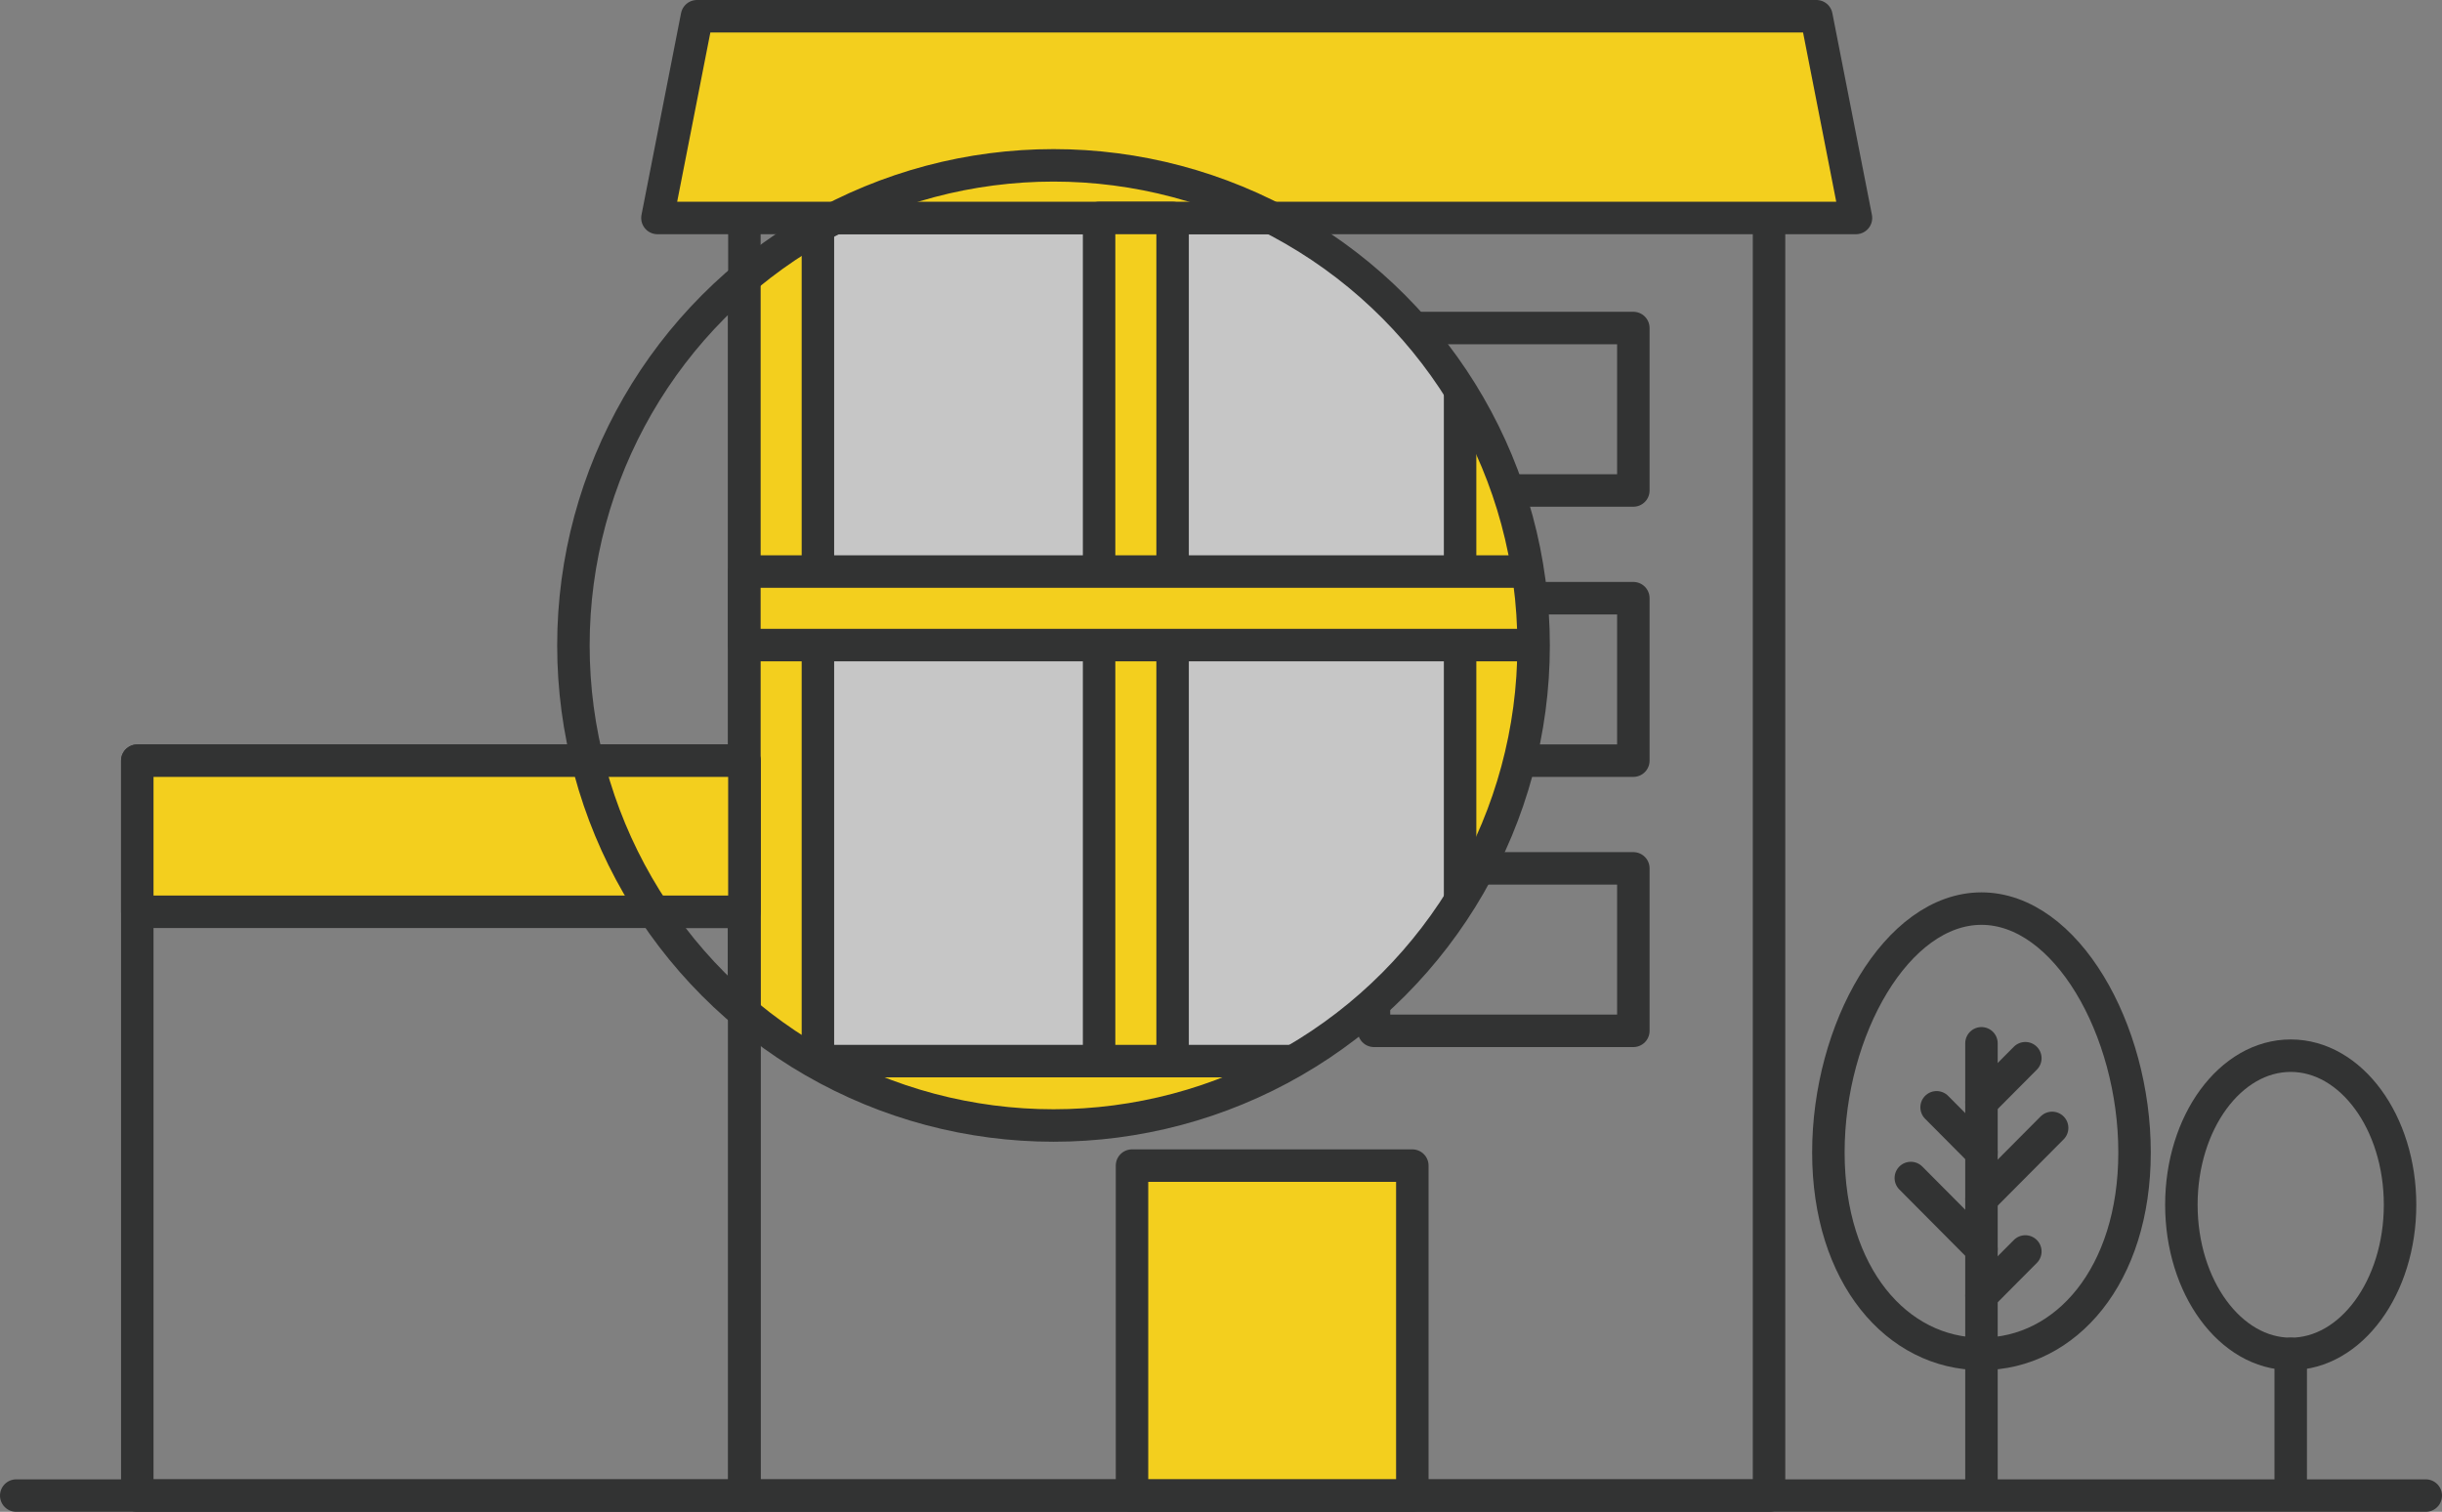 <?xml version="1.0" encoding="UTF-8"?>
<svg id="b" data-name="レイヤー 2" xmlns="http://www.w3.org/2000/svg" xmlns:xlink="http://www.w3.org/1999/xlink" viewBox="0 0 150.396 93.114">
  <rect x="0" y="0" width="150.396" height="93.114" fill="#808080" stroke="none"/>
  <defs>
    <style>
      .g {
        fill: #fff;
      }

      .g, .h, .i, .j {
        stroke: #323333;
        stroke-linecap: round;
        stroke-linejoin: round;
        stroke-width: 2px;
      }

      .h {
        fill: #f3cf1e;
      }

      .k {
        clip-path: url(#e);
      }

      .i {
        fill: none;
      }

      .j {
        fill: #c6c6c6;
      }
    </style>
    <clipPath id="e">
      <circle class="i" cx="64.883" cy="39.752" r="29.568"/>
    </clipPath>
  </defs>
  <g id="c" data-name="レイヤー 1">
    <g>
      <g>
        <g>
          <rect class="i" x="8.455" y="46.85" width="37.39" height="45.264" transform="translate(54.3 138.964) rotate(180)"/>
          <rect class="h" x="8.455" y="46.85" width="37.39" height="9.309"/>
        </g>
        <g>
          <polyline class="i" points="108.95 13.425 108.95 92.114 45.845 92.114 45.845 13.425"/>
          <path id="d" data-name="パス 21287" class="h" d="M42.926,1h68.942s2.436,12.425,2.436,12.425H40.49s2.436-12.425,2.436-12.425Z"/>
          <rect class="h" x="69.718" y="71.79" width="17.263" height="20.324" transform="translate(156.699 163.904) rotate(180)"/>
          <g>
            <rect class="g" x="55.608" y="53.482" width="15.973" height="10.007" transform="translate(127.19 116.972) rotate(180)"/>
            <rect class="g" x="55.608" y="36.843" width="15.973" height="10.007" transform="translate(127.19 83.692) rotate(180)"/>
            <rect class="g" x="55.608" y="20.203" width="15.973" height="10.007" transform="translate(127.19 50.413) rotate(180)"/>
          </g>
          <g>
            <rect class="i" x="84.62" y="53.482" width="15.973" height="10.007" transform="translate(185.213 116.972) rotate(180)"/>
            <rect class="i" x="84.62" y="36.843" width="15.973" height="10.007" transform="translate(185.213 83.692) rotate(180)"/>
            <rect class="i" x="84.62" y="20.203" width="15.973" height="10.007" transform="translate(185.213 50.413) rotate(180)"/>
          </g>
        </g>
        <g>
          <g>
            <path class="i" d="M131.461,70.979c0,7.573-4.221,12.409-9.428,12.409s-9.428-4.835-9.428-12.409,4.221-15.017,9.428-15.017,9.428,7.444,9.428,15.017Z"/>
            <line class="g" x1="122.033" y1="91.387" x2="122.033" y2="83.388"/>
            <line class="g" x1="122.033" y1="83.388" x2="122.033" y2="64.258"/>
            <line class="g" x1="122.033" y1="76.931" x2="117.682" y2="72.555"/>
            <line class="g" x1="122.033" y1="79.796" x2="124.735" y2="77.079"/>
            <line class="g" x1="122.033" y1="70.979" x2="119.27" y2="68.2"/>
            <line class="g" x1="122.033" y1="73.844" x2="126.385" y2="69.468"/>
            <line class="g" x1="122.033" y1="67.892" x2="124.735" y2="65.176"/>
          </g>
          <g>
            <line class="g" x1="141.079" y1="91.387" x2="141.079" y2="83.388"/>
            <ellipse class="i" cx="141.079" cy="74.204" rx="6.734" ry="9.184"/>
          </g>
        </g>
        <line class="g" x1="149.396" y1="92.114" x2="1" y2="92.114"/>
      </g>
      <g>
        <g class="k">
          <rect class="j" x="45.845" y="13.425" width="48.605" height="53.473" transform="translate(140.296 80.323) rotate(180)"/>
          <path id="f" data-name="パス 21287" class="h" d="M42.926,1h68.942s2.436,12.425,2.436,12.425H40.49s2.436-12.425,2.436-12.425Z"/>
          <rect class="h" x="21.772" y="37.498" width="52.673" height="4.527" transform="translate(87.871 -8.347) rotate(90)"/>
          <g>
            <rect class="i" x="8.455" y="46.85" width="37.39" height="45.264" transform="translate(54.3 138.964) rotate(180)"/>
            <rect class="h" x="8.455" y="46.85" width="37.39" height="9.309"/>
          </g>
          <rect class="h" x="43.616" y="37.498" width="52.673" height="4.527" transform="translate(109.715 -30.191) rotate(90)"/>
          <rect class="h" x="67.714" y="35.635" width="48.946" height="4.527" transform="translate(130.085 -54.289) rotate(90)"/>
          <rect class="h" x="45.845" y="65.353" width="40.43" height="4.527" transform="translate(132.121 135.233) rotate(180)"/>
          <rect class="h" x="45.845" y="35.202" width="50.6" height="4.527" transform="translate(142.29 74.932) rotate(180)"/>
        </g>
        <circle class="i" cx="64.883" cy="39.752" r="29.568"/>
      </g>
    </g>
  </g>
</svg>